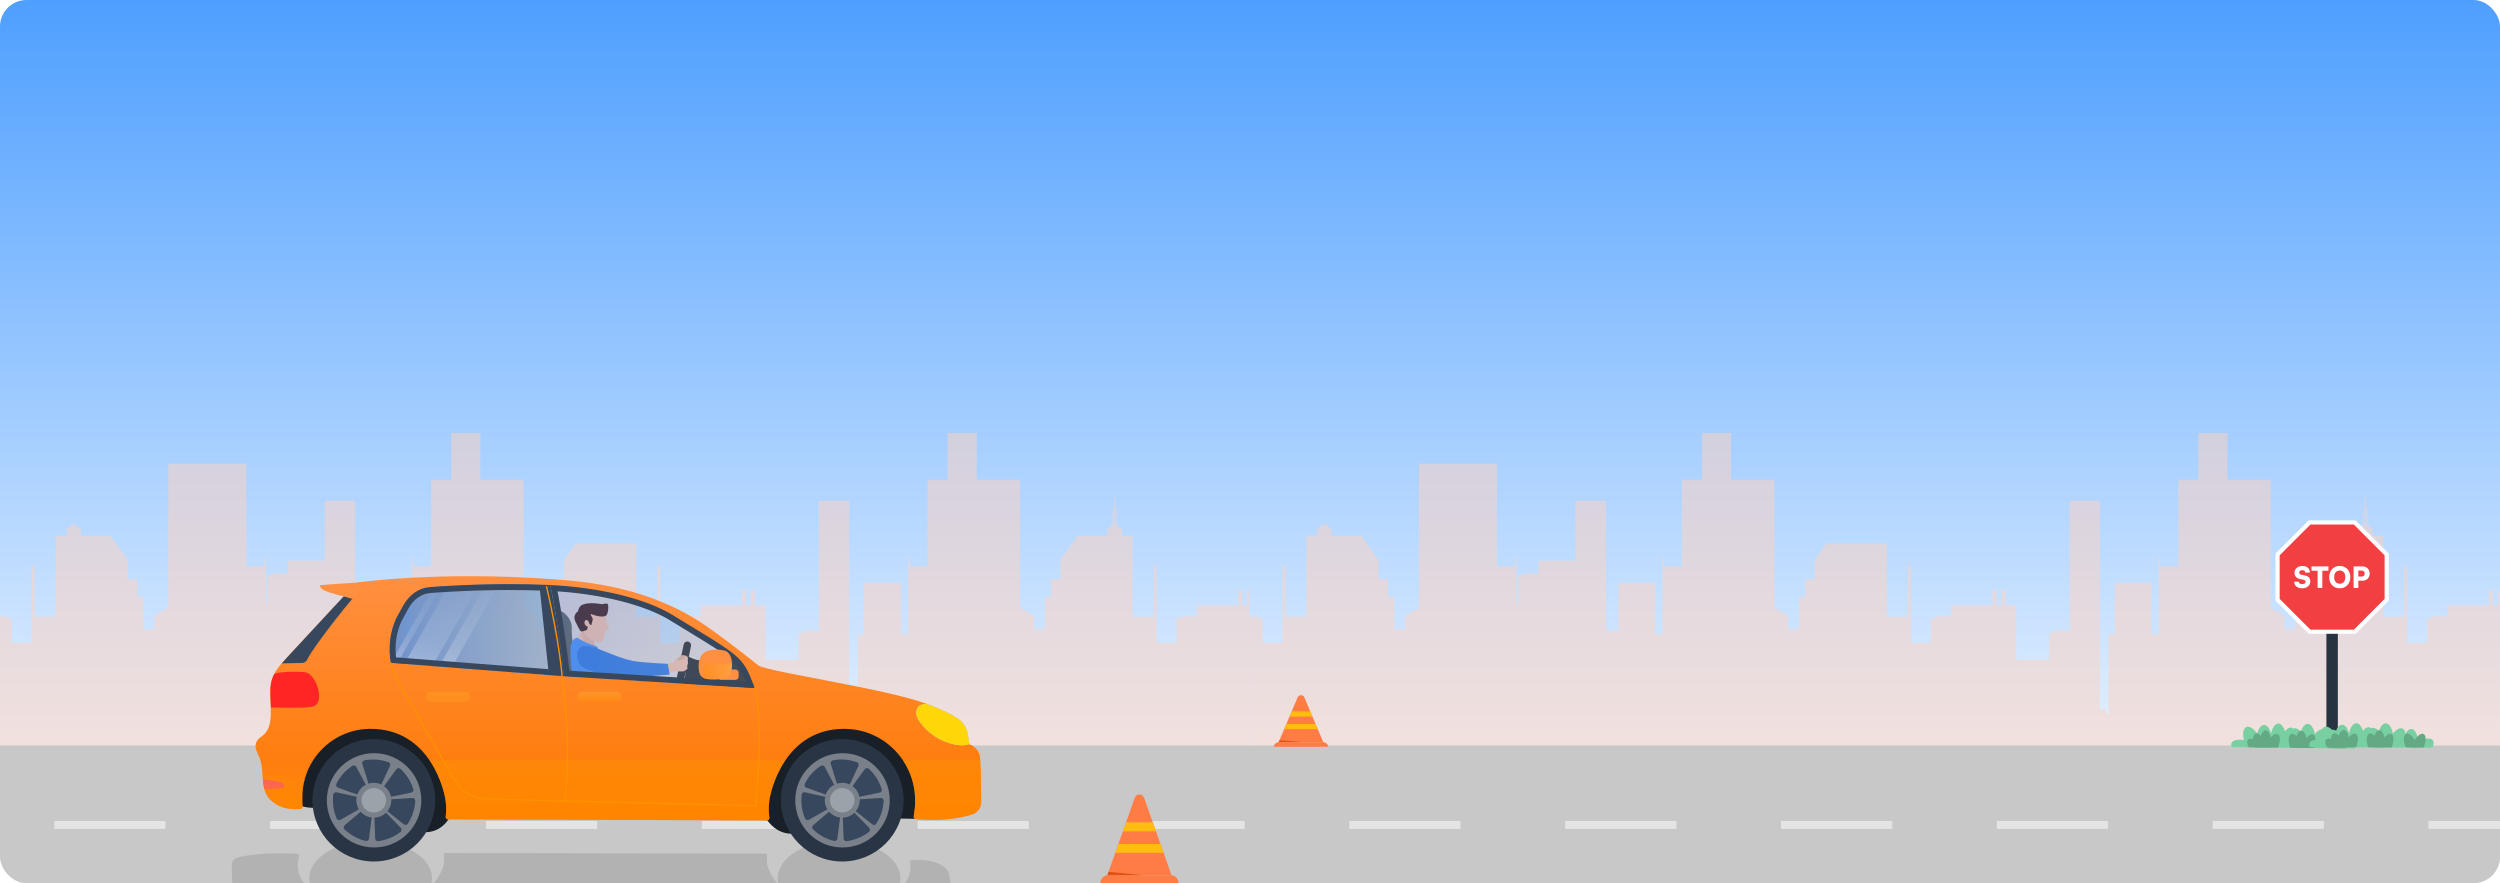 <svg width="1888" height="667" viewBox="0 0 1888 667" fill="none" xmlns="http://www.w3.org/2000/svg">
<g clip-path="url(#clip0_153_1450)">
<rect width="1888" height="667" rx="20" fill="url(#paint0_linear_153_1450)"/>
<g style="mix-blend-mode:color-dodge" opacity="0.51" clip-path="url(#clip1_153_1450)">
<path d="M941.922 445.569V457.089H938.159V445.569H935.074V457.089H903.894V465.431H892.371V466.833H888.538V485.388H873.509V427.318H871.172V465.688H855.371V404.722H847.261V399.067H845.438V398.202H844.69V396.636H843.334V384.836H842.469L841.978 374.53H841.604L841.114 384.836H840.249V396.636H838.893V398.202H838.145V399.067H836.322V404.722H813.79L800.795 423.089V437.577H793.689V450.897H789.435C789.319 451.13 789.202 451.364 789.061 451.598V475.222H780.811V464.73L770.34 459.075V362.309H737.617V327H715.646V362.309H700.57V427.716H686.71V421.173H685.729V479.125H680.516V440.171H652.468V479.125H647.77V539.18H646.041V535.722H641.296V378.222H618.39V476.157H606.867V477.77H603.034V498.333H578.118V457.089H570.148V445.569H567.063V457.089H563.3V445.569H560.214V457.089H529.034V465.431H517.511V466.833H513.678V485.388H498.649V427.318H496.312V465.688H480.512V410.47H434.84L425.912 423.089V437.577H418.806V450.897H414.552C414.436 451.13 414.319 451.364 414.178 451.598V475.222H405.928V464.73L395.457 459.075V362.309H362.734V327H340.763V362.309H325.687V427.716H311.827V421.173H310.845V479.125H305.633V440.171H277.585V476.181H268.189V378.222H245.284V423.439H217.353V433.02H205.83V434.632H201.996V455.921H200.874V421.173H199.893V427.716H186.032V350.181H127.109V459.099L116.637 464.754V475.246H108.387V451.621C108.246 451.387 108.13 451.154 108.013 450.92H103.759V437.6H96.653V423.112L83.658 404.745H61.126V399.09H59.303V398.225H58.555V396.66H57.199V396.262C56.171 396.262 55.142 396.239 54.114 396.216V396.66H52.758V398.225H52.011V399.09H50.187V404.745H42.077V465.712H26.276V427.342H23.939V485.411H8.91V466.857H5.077V465.455H-1V841.023H24.033H234.579H498.719H546.237H582.91H609.392H873.532H921.05H943.512V445.569H941.946H941.922ZM841.604 396.169H841.184V385.607H841.604V396.169ZM842.446 396.169H842.025V385.607H842.446V396.169Z" fill="#FFD2BE"/>
<path d="M1886.43 445.569V457.089H1882.67V445.569H1879.59V457.089H1848.41V465.431H1836.88V466.833H1833.05V485.388H1818.02V427.318H1815.68V465.688H1799.88V404.722H1791.77V399.067H1789.95V398.202H1789.2V396.636H1787.85V384.836H1786.98L1786.49 374.53H1786.12L1785.63 384.836H1784.76V396.636H1783.4V398.202H1782.66V399.067H1780.83V404.722H1758.3L1745.31 423.089V437.577H1738.2V450.897H1733.95C1733.83 451.13 1733.71 451.364 1733.57 451.598V475.222H1725.32V464.73L1714.85 459.075V362.309H1682.13V327H1660.16V362.309H1645.08V427.716H1631.22V421.173H1630.24V479.125H1625.03V440.171H1596.98V479.125H1592.28V539.18H1590.55V535.722H1585.81V378.222H1562.9V476.157H1551.38V477.77H1547.55V498.333H1522.63V457.089H1514.66V445.569H1511.57V457.089H1507.81V445.569H1504.73V457.089H1473.55V465.431H1462.02V466.833H1458.19V485.388H1443.16V427.318H1440.82V465.688H1425.02V410.47H1379.35L1370.42 423.089V437.577H1363.32V450.897H1359.06C1358.95 451.13 1358.83 451.364 1358.69 451.598V475.222H1350.44V464.73L1339.97 459.075V362.309H1307.25V327H1285.27V362.309H1270.2V427.716H1256.34V421.173H1255.36V479.125H1250.14V440.171H1222.1V476.181H1212.7V378.222H1189.8V423.439H1161.86V433.02H1150.34V434.632H1146.51V455.921H1145.39V421.173H1144.4V427.716H1130.54V350.181H1071.62V459.099L1061.15 464.754V475.246H1052.9V451.621C1052.76 451.387 1052.66 451.154 1052.52 450.92H1048.27V437.6H1041.16V423.112L1028.17 404.745H1005.64V399.09H1003.81V398.225H1003.07V396.66H1001.71V396.262C1000.68 396.262 999.654 396.239 998.626 396.216V396.66H997.27V398.225H996.522V399.09H994.699V404.745H986.589V465.712H970.788V427.342H968.451V485.411H953.422V466.857H949.589V465.455H943.442V841.023H968.474H1179.02H1443.16H1490.68H1527.35H1553.83H1817.97H1865.49H1887.95V445.569H1886.39H1886.43ZM1786.12 396.169H1785.7V385.607H1786.12V396.169ZM1786.93 396.169H1786.51V385.607H1786.93V396.169Z" fill="#FFD2BE"/>
</g>
<g clip-path="url(#clip2_153_1450)">
<rect width="1920" height="193" transform="translate(-20 563)" fill="#C8C8C8"/>
<rect x="41" y="620" width="84" height="6" fill="white" fill-opacity="0.5"/>
<rect x="204" y="620" width="84" height="6" fill="white" fill-opacity="0.5"/>
<rect x="367" y="620" width="84" height="6" fill="white" fill-opacity="0.5"/>
<rect x="530" y="620" width="84" height="6" fill="white" fill-opacity="0.5"/>
<rect x="693" y="620" width="84" height="6" fill="white" fill-opacity="0.5"/>
<rect x="856" y="620" width="84" height="6" fill="white" fill-opacity="0.5"/>
<rect x="1019" y="620" width="84" height="6" fill="white" fill-opacity="0.5"/>
<rect x="1182" y="620" width="84" height="6" fill="white" fill-opacity="0.5"/>
<rect x="1345" y="620" width="84" height="6" fill="white" fill-opacity="0.5"/>
<rect x="1508" y="620" width="84" height="6" fill="white" fill-opacity="0.5"/>
<rect x="1671" y="620" width="84" height="6" fill="white" fill-opacity="0.5"/>
<rect x="1834" y="620" width="84" height="6" fill="white" fill-opacity="0.5"/>
<g filter="url(#filter0_f_153_1450)">
<path d="M633.687 635C659.277 635 680.022 647.642 680.022 663.237C680.022 678.832 659.277 691.474 633.687 691.474C608.097 691.474 587.352 678.832 587.352 663.237C587.352 647.642 608.097 635 633.687 635Z" fill="black" fill-opacity="0.11"/>
<path d="M279.938 635C305.528 635 326.273 647.642 326.273 663.237C326.273 678.832 305.528 691.474 279.938 691.474C254.348 691.474 233.603 678.832 233.603 663.237C233.603 647.642 254.348 635 279.938 635Z" fill="black" fill-opacity="0.11"/>
<path d="M679.472 671.783C684.605 666.858 687.578 661.014 687.57 654.767C687.57 652.781 687.522 651.659 687.403 650.585C687.331 649.988 688.064 649.473 689.053 649.439C694.871 649.23 704.955 649.128 712.623 654.369C714.48 655.632 715.58 657.114 716.257 658.712C716.863 660.106 717.15 661.592 717.341 663.108C717.724 666.017 717.772 669.048 719.055 671.783L679.472 671.783Z" fill="black" fill-opacity="0.11"/>
<path d="M591.505 671.783L323.013 671.783C332.123 663.55 334.555 654.913 334.555 654.913C334.555 654.913 336.197 650.726 334.977 645.417C334.826 644.766 335.647 644.178 336.723 644.183L577.699 644.644C578.759 644.649 579.572 645.213 579.437 645.854C578.393 650.959 579.955 654.908 579.955 654.908C579.955 654.908 582.386 663.55 591.497 671.778L591.505 671.783Z" fill="black" fill-opacity="0.11"/>
<path d="M175.001 652.654C174.985 651.926 175.184 651.217 175.583 650.561C176.571 648.88 178.795 647.525 181.72 646.961C195.271 644.329 210.057 644.023 224.397 644.761C225.417 644.814 226.142 645.392 225.983 646.009C225.385 648.287 224.939 650.143 224.883 652.863C224.715 659.839 228.079 666.372 233.97 671.783L175.726 671.783C175.527 669.898 175.391 667.319 175.296 664.512C175.152 660.533 175.097 656.118 175.001 652.649L175.001 652.654Z" fill="black" fill-opacity="0.11"/>
</g>
</g>
<g clip-path="url(#clip3_153_1450)">
<path d="M884.755 661.015H836.245L842.231 644.089L844.614 637.336L847.977 627.825L850.38 621.072L856.906 602.65C858.168 599.123 862.832 599.123 864.094 602.65L870.6 621.029L873.003 627.783L876.366 637.293L878.749 644.046L884.735 660.973L884.755 661.015Z" fill="#FF7C44"/>
<path d="M890 667H831C831 663.687 833.523 660.994 836.626 660.994H884.394C887.497 660.994 890.02 663.687 890.02 667H890Z" fill="#FF7C44"/>
<path d="M873.003 627.804H847.997L850.4 621.029H870.6L873.003 627.804Z" fill="#FFBD12"/>
<path d="M878.769 644.089H842.231L844.634 637.314H876.366L878.769 644.089Z" fill="#FFBD12"/>
<path d="M836.245 661.016L862.892 660.952L837.166 658.388L836.245 661.016Z" fill="#E05216"/>
</g>
<g clip-path="url(#clip4_153_1450)">
<path d="M999.355 560.517H965.645L969.805 550.664L971.46 546.733L973.798 541.197L975.467 537.266L980.003 526.542C980.879 524.49 984.121 524.49 984.997 526.542L989.519 537.241L991.188 541.172L993.526 546.708L995.181 550.639L999.341 560.492L999.355 560.517Z" fill="#FF7C44"/>
<path d="M1003 564H962C962 562.071 963.753 560.504 965.909 560.504H999.105C1001.26 560.504 1003.01 562.071 1003.01 564H1003Z" fill="#FF7C44"/>
<path d="M991.188 541.185H973.812L975.481 537.241H989.519L991.188 541.185Z" fill="#FFBD12"/>
<path d="M995.195 550.664H969.805L971.474 546.721H993.526L995.195 550.664Z" fill="#FFBD12"/>
<path d="M965.645 560.516L984.163 560.479L966.285 558.986L965.645 560.516Z" fill="#E05216"/>
</g>
<path d="M1765.54 472.261H1756.89V563H1765.54V472.261Z" fill="#283341"/>
<path d="M1778.93 393H1743.51L1718.47 418.085V453.576L1743.51 478.661H1778.93L1804 453.576V418.085L1778.93 393Z" fill="white"/>
<path d="M1777.63 396.143H1744.82L1721.59 419.388V452.273L1744.82 475.518H1777.63L1800.86 452.273V419.388L1777.63 396.143Z" fill="#F23F41"/>
<path d="M1732.79 432.45C1732.79 431.467 1733.05 430.602 1733.56 429.854C1734.08 429.091 1734.78 428.497 1735.67 428.072C1736.58 427.632 1737.62 427.412 1738.78 427.412C1739.95 427.412 1740.96 427.617 1741.81 428.028C1742.66 428.439 1743.32 429.018 1743.77 429.766C1744.24 430.514 1744.47 431.401 1744.47 432.428H1740.93C1740.93 431.856 1740.73 431.409 1740.34 431.086C1739.94 430.749 1739.41 430.58 1738.73 430.58C1738.01 430.58 1737.43 430.734 1736.99 431.042C1736.57 431.35 1736.36 431.775 1736.36 432.318C1736.36 432.817 1736.49 433.198 1736.75 433.462C1737.02 433.726 1737.43 433.917 1738.01 434.034L1740.45 434.54C1741.9 434.833 1742.98 435.347 1743.68 436.08C1744.39 436.799 1744.74 437.803 1744.74 439.094C1744.74 440.135 1744.48 441.052 1743.97 441.844C1743.45 442.621 1742.73 443.223 1741.79 443.648C1740.87 444.073 1739.78 444.286 1738.53 444.286C1737.33 444.286 1736.28 444.081 1735.37 443.67C1734.47 443.259 1733.77 442.68 1733.28 441.932C1732.79 441.169 1732.55 440.282 1732.55 439.27H1736.09C1736.09 439.857 1736.3 440.311 1736.73 440.634C1737.16 440.957 1737.76 441.118 1738.56 441.118C1739.36 441.118 1740 440.971 1740.47 440.678C1740.94 440.37 1741.17 439.959 1741.17 439.446C1741.17 438.991 1741.06 438.639 1740.82 438.39C1740.6 438.141 1740.22 437.965 1739.68 437.862L1737.19 437.356C1735.74 437.063 1734.64 436.505 1733.89 435.684C1733.16 434.863 1732.79 433.785 1732.79 432.45ZM1753.82 429.436V444H1750.25V429.436H1753.82ZM1745.63 431.02V427.72H1758.44V431.02H1745.63ZM1774.95 435.838C1774.95 437.495 1774.62 438.962 1773.94 440.238C1773.27 441.499 1772.33 442.489 1771.12 443.208C1769.92 443.912 1768.53 444.264 1766.94 444.264C1765.38 444.264 1763.99 443.912 1762.79 443.208C1761.6 442.489 1760.67 441.499 1759.99 440.238C1759.33 438.977 1759 437.517 1759 435.86C1759 434.203 1759.34 432.743 1760.01 431.482C1760.69 430.206 1761.62 429.216 1762.81 428.512C1764.01 427.793 1765.4 427.434 1766.97 427.434C1768.55 427.434 1769.94 427.793 1771.12 428.512C1772.33 429.216 1773.27 430.199 1773.94 431.46C1774.62 432.721 1774.95 434.181 1774.95 435.838ZM1771.19 435.838C1771.19 434.797 1771.02 433.909 1770.68 433.176C1770.35 432.428 1769.86 431.856 1769.23 431.46C1768.62 431.064 1767.87 430.866 1766.99 430.866C1766.11 430.866 1765.35 431.064 1764.72 431.46C1764.09 431.856 1763.61 432.428 1763.27 433.176C1762.93 433.909 1762.76 434.797 1762.76 435.838C1762.76 436.879 1762.93 437.774 1763.27 438.522C1763.61 439.27 1764.09 439.842 1764.72 440.238C1765.35 440.634 1766.11 440.832 1766.99 440.832C1767.87 440.832 1768.62 440.634 1769.23 440.238C1769.86 439.827 1770.35 439.248 1770.68 438.5C1771.02 437.752 1771.19 436.865 1771.19 435.838ZM1781 427.72V444H1777.44V427.72H1781ZM1784.04 438.588H1780.12V435.42H1783.24C1784.11 435.42 1784.75 435.237 1785.18 434.87C1785.61 434.489 1785.82 433.917 1785.82 433.154C1785.82 432.391 1785.61 431.827 1785.18 431.46C1784.75 431.079 1784.11 430.888 1783.24 430.888H1780.12V427.72H1784.04C1785.15 427.72 1786.12 427.947 1786.94 428.402C1787.78 428.857 1788.42 429.495 1788.88 430.316C1789.35 431.123 1789.58 432.069 1789.58 433.154C1789.58 434.239 1789.35 435.193 1788.88 436.014C1788.42 436.821 1787.78 437.451 1786.94 437.906C1786.12 438.361 1785.15 438.588 1784.04 438.588Z" fill="white"/>
<path d="M1726.5 559.376C1726.48 561.235 1726.27 563.015 1725.89 564.639L1714.94 564.513C1714.62 562.88 1714.47 561.115 1714.49 559.237C1714.51 557.359 1714.72 555.694 1715.05 554.088C1716.05 549.539 1718.2 546.382 1720.66 546.411C1722.41 546.431 1723.97 548.078 1725.02 550.658C1725.22 551.178 1725.43 551.736 1725.57 552.313C1726.2 554.332 1726.53 556.77 1726.5 559.376Z" fill="#78CFA1"/>
<path d="M1734.06 563.258C1733.95 563.755 1733.85 564.233 1733.77 564.731L1721.85 564.593C1721.86 563.519 1721.99 562.39 1722.2 561.224C1722.73 558.106 1723.76 555.339 1725.01 553.264C1725.2 552.922 1725.42 552.598 1725.59 552.313C1727.05 550.337 1728.71 549.263 1730.31 549.512C1730.88 549.614 1731.42 549.889 1731.89 550.335C1734.07 552.296 1735.04 557.482 1734.06 563.258Z" fill="#78CFA1"/>
<path d="M1708.94 564.443L1696.56 564.3C1696.41 563.953 1696.26 563.645 1696.13 563.318C1695.48 561.834 1694.96 560.372 1694.61 558.95C1693.44 554.145 1694.06 550.127 1696.41 549.081C1698.66 548.072 1701.85 550.122 1704.54 553.909C1704.56 553.929 1704.6 553.967 1704.6 553.987C1705.41 555.107 1706.16 556.419 1706.81 557.845C1706.92 558.057 1707.02 558.269 1707.11 558.462C1707.95 560.388 1708.54 562.311 1708.86 564.097C1708.88 564.213 1708.92 564.347 1708.94 564.462L1708.94 564.443Z" fill="#78CFA1"/>
<path d="M1715.76 560.441C1715.74 561.878 1715.65 563.237 1715.4 564.519L1704 564.387C1703.91 563.772 1703.84 563.158 1703.81 562.487C1703.76 561.777 1703.73 561.049 1703.74 560.301C1703.74 559.957 1703.75 559.612 1703.77 559.267C1703.85 557.351 1704.16 555.553 1704.62 553.968C1704.62 553.949 1704.62 553.911 1704.64 553.892C1705.7 550.013 1707.68 547.449 1709.92 547.475C1712.16 547.501 1714.08 550.149 1715.05 554.089C1715.23 554.8 1715.37 555.53 1715.5 556.317C1715.69 557.623 1715.77 559.004 1715.76 560.441Z" fill="#78CFA1"/>
<path d="M1706.45 564.414L1685.5 564.172C1684.99 563.131 1684.87 562.133 1685.22 561.255C1686.13 558.909 1689.95 558.09 1694.61 558.949C1695.43 559.074 1696.29 559.275 1697.17 559.535C1697.91 559.735 1698.67 559.993 1699.42 560.289C1700.22 560.605 1701.02 560.959 1701.76 561.332C1702.48 561.685 1703.17 562.077 1703.79 562.486C1704.8 563.073 1705.67 563.754 1706.43 564.414L1706.45 564.414Z" fill="#78CFA1"/>
<path d="M1748.62 559.632C1748.6 561.491 1748.39 563.271 1748.04 564.896L1737.04 564.768C1736.72 563.136 1736.57 561.371 1736.59 559.493C1736.62 556.887 1737.01 554.438 1737.68 552.434C1738.52 549.818 1739.76 547.897 1741.23 547.109C1741.73 546.808 1742.25 546.661 1742.76 546.666C1745.23 546.695 1747.32 549.881 1748.2 554.415C1748.49 556.009 1748.66 557.793 1748.64 559.633L1748.62 559.632Z" fill="#78CFA1"/>
<path d="M1755.68 564.984L1743.07 564.838C1743.11 564.628 1743.17 564.418 1743.23 564.188C1743.59 562.851 1744.07 561.438 1744.71 560.008C1745.7 557.854 1746.87 555.932 1748.17 554.414C1750.65 551.357 1753.48 549.818 1755.48 550.723C1756.66 551.254 1757.41 552.585 1757.68 554.39C1758.14 557.155 1757.45 561.037 1755.66 564.965L1755.68 564.984Z" fill="#78CFA1"/>
<path d="M1743.36 564.842L1731 564.699C1730.94 564.583 1730.88 564.448 1730.85 564.333C1728.63 557.944 1729.1 551.836 1731.87 550.335C1731.99 550.241 1732.14 550.185 1732.29 550.129C1733.89 549.592 1735.83 550.515 1737.65 552.433C1738.89 553.732 1740.08 555.49 1741.07 557.59C1741.48 558.457 1741.87 559.382 1742.2 560.363C1742.65 561.69 1743 562.979 1743.23 564.208C1743.27 564.419 1743.32 564.63 1743.34 564.861L1743.36 564.842Z" fill="#78CFA1"/>
<path d="M1715.18 560.759C1715.17 561.909 1715.06 563 1714.85 564.013C1714.83 564.186 1714.79 564.358 1714.77 564.511L1706.93 564.42C1706.75 563.498 1706.64 562.5 1706.62 561.465C1706.6 561.196 1706.6 560.928 1706.61 560.66C1706.62 559.683 1706.71 558.725 1706.85 557.826C1706.97 557.042 1707.15 556.297 1707.39 555.629C1707.97 553.757 1708.86 552.388 1709.92 551.825C1710.27 551.618 1710.64 551.507 1711.02 551.512C1712.63 551.53 1714.02 553.444 1714.71 556.269C1714.79 556.519 1714.84 556.769 1714.88 557.038C1715.07 558.171 1715.19 559.437 1715.18 560.759Z" fill="#62A984"/>
<path d="M1720.21 564.574L1711.21 564.47C1711.23 564.317 1711.27 564.164 1711.33 564.011C1711.59 563.056 1711.93 562.044 1712.4 561.034C1713.09 559.489 1713.95 558.12 1714.88 557.038C1716.64 554.854 1718.67 553.766 1720.09 554.415C1720.93 554.789 1721.48 555.734 1721.65 557.04C1721.97 559.017 1721.48 561.771 1720.21 564.574Z" fill="#62A984"/>
<path d="M1711.42 564.472L1702.6 564.37C1702.6 564.37 1702.53 564.197 1702.49 564.1C1702.16 563.157 1701.92 562.215 1701.76 561.332C1701.54 560.199 1701.48 559.144 1701.51 558.205C1701.59 556.213 1702.16 554.725 1703.22 554.143C1703.3 554.086 1703.41 554.03 1703.53 553.993C1703.83 553.882 1704.18 553.867 1704.54 553.928L1704.62 553.929C1705.5 554.093 1706.45 554.698 1707.35 555.647C1708.22 556.577 1709.09 557.833 1709.8 559.317C1710.1 559.934 1710.36 560.608 1710.6 561.3C1710.91 562.243 1711.17 563.166 1711.33 564.049C1711.35 564.203 1711.39 564.357 1711.4 564.51L1711.42 564.472Z" fill="#62A984"/>
<path d="M1709.15 564.446L1698.26 564.32C1697.25 562.469 1696.85 560.739 1697.17 559.535C1697.25 559.23 1697.38 558.963 1697.56 558.735C1697.62 558.64 1697.69 558.564 1697.77 558.469C1698.58 557.712 1699.94 557.651 1701.53 558.206C1701.66 558.265 1701.79 558.305 1701.95 558.364C1702.54 558.601 1703.16 558.915 1703.79 559.286C1704.44 559.677 1705.06 560.144 1705.71 560.688C1706.01 560.941 1706.31 561.213 1706.62 561.485C1706.82 561.698 1707.05 561.911 1707.26 562.144C1707.86 562.802 1708.43 563.441 1708.9 564.098C1708.96 564.176 1709.01 564.253 1709.07 564.311C1709.11 564.369 1709.15 564.408 1709.18 564.466L1709.15 564.446Z" fill="#62A984"/>
<path d="M1766.88 564.616C1766.84 564.769 1766.84 564.961 1766.81 565.114L1754.8 564.975C1754.81 564.4 1754.87 563.807 1754.93 563.194C1755.34 559.672 1756.39 556.599 1757.7 554.41C1759.1 552.184 1760.76 550.9 1762.44 551.092C1765.19 551.392 1767 555.649 1767.03 561.073C1767.08 562.204 1767.01 563.391 1766.88 564.616Z" fill="#78CFA1"/>
<path d="M1778.01 565.244L1762.01 565.059C1762.75 564.3 1763.56 563.582 1764.45 562.883C1765.32 562.222 1766.19 561.619 1767.03 561.073C1771.83 558.158 1776.53 557.446 1778.28 559.67C1779.3 560.947 1779.12 562.995 1778.01 565.244Z" fill="#78CFA1"/>
<path d="M1742.06 561.071C1742.05 562.412 1741.9 563.676 1741.65 564.823L1733.81 564.732C1733.57 563.579 1733.47 562.294 1733.49 560.972C1733.51 559.113 1733.8 557.372 1734.27 555.94C1734.87 554.069 1735.75 552.699 1736.81 552.156C1737.15 551.949 1737.54 551.839 1737.9 551.843C1739.66 551.863 1741.15 554.123 1741.78 557.369C1741.98 558.502 1742.1 559.768 1742.08 561.09L1742.06 561.071Z" fill="#62A984"/>
<path d="M1747.09 564.885L1738.1 564.781C1738.12 564.628 1738.16 564.475 1738.22 564.323C1738.48 563.368 1738.81 562.356 1739.28 561.345C1739.97 559.801 1740.83 558.431 1741.76 557.349C1743.53 555.166 1745.55 554.078 1746.98 554.727C1747.81 555.101 1748.36 556.046 1748.53 557.351C1748.86 559.329 1748.36 562.083 1747.09 564.885Z" fill="#62A984"/>
<path d="M1771.35 565.07L1762.36 564.966C1762.38 564.813 1762.42 564.66 1762.48 564.507C1762.74 563.552 1763.07 562.54 1763.55 561.53C1764.23 559.986 1765.09 558.616 1766.02 557.534C1767.79 555.351 1769.81 554.262 1771.24 554.911C1772.08 555.285 1772.62 556.231 1772.8 557.536C1773.12 559.514 1772.63 562.268 1771.35 565.07Z" fill="#62A984"/>
<path d="M1757.86 564.915L1766.85 565.019C1766.84 564.865 1766.8 564.711 1766.74 564.557C1766.51 563.596 1766.19 562.577 1765.75 561.556C1765.09 559.996 1764.27 558.607 1763.36 557.504C1761.65 555.28 1759.65 554.145 1758.21 554.761C1757.36 555.116 1756.8 556.048 1756.59 557.349C1756.22 559.319 1756.65 562.083 1757.86 564.915Z" fill="#62A984"/>
<path d="M1738.31 564.783L1729.5 564.681C1729.5 564.681 1729.41 564.508 1729.39 564.412C1727.82 559.851 1728.14 555.505 1730.12 554.435C1730.22 554.379 1730.31 554.322 1730.43 554.285C1731.56 553.896 1732.95 554.564 1734.26 555.92C1735.14 556.851 1735.99 558.106 1736.7 559.59C1737 560.207 1737.28 560.862 1737.5 561.573C1737.82 562.516 1738.07 563.439 1738.23 564.303C1738.25 564.457 1738.29 564.61 1738.33 564.764L1738.31 564.783Z" fill="#62A984"/>
<path d="M1785.47 559.091C1785.46 560.95 1785.26 562.731 1784.89 564.358L1773.95 564.307C1773.61 562.676 1773.44 560.913 1773.45 559.035C1773.46 557.157 1773.66 555.49 1773.97 553.882C1774.95 549.326 1777.07 546.154 1779.54 546.166C1781.28 546.174 1782.86 547.81 1783.92 550.383C1784.13 550.902 1784.34 551.458 1784.49 552.034C1785.13 554.049 1785.48 556.485 1785.47 559.091Z" fill="#78CFA1"/>
<path d="M1793.05 562.921C1792.95 563.419 1792.85 563.897 1792.77 564.395L1780.85 564.339C1780.86 563.266 1780.98 562.136 1781.17 560.968C1781.69 557.847 1782.69 555.073 1783.93 552.99C1784.12 552.646 1784.33 552.321 1784.51 552.034C1785.95 550.048 1787.6 548.963 1789.21 549.201C1789.78 549.299 1790.32 549.57 1790.79 550.013C1792.98 551.959 1793.99 557.138 1793.05 562.921Z" fill="#78CFA1"/>
<path d="M1767.94 564.279L1755.56 564.221C1755.41 563.875 1755.25 563.568 1755.12 563.242C1754.46 561.763 1753.93 560.304 1753.57 558.884C1752.37 554.088 1752.96 550.066 1755.3 549.004C1757.55 547.979 1760.75 550.007 1763.47 553.775C1763.49 553.795 1763.53 553.833 1763.53 553.852C1764.34 554.968 1765.1 556.274 1765.77 557.696C1765.88 557.907 1765.98 558.118 1766.07 558.31C1766.92 560.231 1767.53 562.15 1767.86 563.934C1767.88 564.049 1767.92 564.183 1767.94 564.298L1767.94 564.279Z" fill="#78CFA1"/>
<path d="M1774.73 560.23C1774.72 561.667 1774.64 563.027 1774.4 564.31L1763 564.257C1762.91 563.643 1762.83 563.029 1762.8 562.358C1762.74 561.649 1762.71 560.921 1762.71 560.173C1762.71 559.828 1762.72 559.483 1762.74 559.139C1762.8 557.223 1763.1 555.422 1763.55 553.834C1763.55 553.815 1763.55 553.777 1763.57 553.757C1764.6 549.872 1766.56 547.294 1768.8 547.305C1771.04 547.315 1772.98 549.95 1773.97 553.883C1774.16 554.593 1774.31 555.322 1774.44 556.108C1774.65 557.412 1774.74 558.792 1774.73 560.23Z" fill="#78CFA1"/>
<path d="M1765.45 564.268L1744.5 564.17C1743.99 563.132 1743.86 562.135 1744.2 561.255C1745.1 558.902 1748.91 558.058 1753.57 558.884C1754.39 559.003 1755.26 559.199 1756.13 559.452C1756.88 559.647 1757.64 559.9 1758.39 560.191C1759.19 560.501 1759.99 560.85 1760.74 561.218C1761.46 561.566 1762.15 561.952 1762.78 562.358C1763.79 562.937 1764.67 563.612 1765.43 564.267L1765.45 564.268Z" fill="#78CFA1"/>
<path d="M1807.59 559.193C1807.58 561.052 1807.38 562.834 1807.05 564.461L1796.05 564.41C1795.71 562.779 1795.54 561.015 1795.55 559.137C1795.57 556.531 1795.94 554.08 1796.6 552.071C1797.42 549.449 1798.65 547.519 1800.11 546.721C1800.61 546.417 1801.12 546.266 1801.64 546.268C1804.11 546.28 1806.22 549.452 1807.14 553.979C1807.43 555.571 1807.62 557.354 1807.61 559.194L1807.59 559.193Z" fill="#78CFA1"/>
<path d="M1814.68 564.497L1802.07 564.438C1802.11 564.228 1802.17 564.017 1802.23 563.788C1802.58 562.448 1803.05 561.032 1803.68 559.597C1804.65 557.437 1805.81 555.506 1807.1 553.979C1809.56 550.905 1812.38 549.347 1814.39 550.238C1815.57 550.761 1816.33 552.087 1816.61 553.89C1817.09 556.651 1816.42 560.539 1814.66 564.478L1814.68 564.497Z" fill="#78CFA1"/>
<path d="M1802.36 564.439L1790 564.381C1789.94 564.266 1789.89 564.132 1789.85 564.017C1787.58 557.644 1788.01 551.532 1790.77 550.012C1790.89 549.917 1791.04 549.86 1791.2 549.803C1792.79 549.255 1794.73 550.165 1796.56 552.071C1797.82 553.36 1799.02 555.11 1800.02 557.203C1800.44 558.068 1800.84 558.99 1801.18 559.968C1801.63 561.293 1801.99 562.579 1802.23 563.806C1802.27 564.017 1802.32 564.228 1802.34 564.458L1802.36 564.439Z" fill="#78CFA1"/>
<path d="M1774.15 560.552C1774.15 561.702 1774.05 562.794 1773.85 563.808C1773.83 563.981 1773.79 564.153 1773.77 564.306L1765.93 564.27C1765.74 563.349 1765.63 562.352 1765.6 561.317C1765.58 561.048 1765.58 560.78 1765.58 560.512C1765.59 559.535 1765.67 558.577 1765.81 557.677C1765.92 556.892 1766.1 556.145 1766.33 555.475C1766.9 553.6 1767.78 552.224 1768.84 551.654C1769.18 551.445 1769.55 551.332 1769.93 551.334C1771.54 551.341 1772.94 553.245 1773.66 556.065C1773.73 556.315 1773.79 556.564 1773.83 556.833C1774.03 557.964 1774.16 559.23 1774.15 560.552Z" fill="#62A984"/>
<path d="M1779.21 564.332L1770.21 564.29C1770.23 564.136 1770.27 563.983 1770.33 563.83C1770.58 562.873 1770.91 561.859 1771.38 560.846C1772.06 559.297 1772.9 557.921 1773.83 556.833C1775.58 554.637 1777.59 553.535 1779.03 554.174C1779.87 554.542 1780.42 555.484 1780.6 556.788C1780.94 558.763 1780.46 561.521 1779.21 564.332Z" fill="#62A984"/>
<path d="M1770.42 564.29L1761.6 564.249C1761.6 564.249 1761.53 564.076 1761.49 563.98C1761.15 563.04 1760.91 562.099 1760.74 561.217C1760.51 560.085 1760.44 559.031 1760.46 558.092C1760.53 556.099 1761.09 554.607 1762.15 554.018C1762.23 553.961 1762.34 553.904 1762.46 553.866C1762.76 553.753 1763.11 553.735 1763.47 553.794L1763.55 553.795C1764.43 553.952 1765.38 554.551 1766.29 555.494C1767.17 556.418 1768.04 557.668 1768.76 559.147C1769.07 559.761 1769.33 560.433 1769.58 561.124C1769.9 562.065 1770.16 562.986 1770.33 563.868C1770.35 564.022 1770.39 564.175 1770.41 564.329L1770.42 564.29Z" fill="#62A984"/>
<path d="M1768.15 564.28L1757.26 564.229C1756.24 562.384 1755.82 560.658 1756.13 559.452C1756.21 559.146 1756.35 558.878 1756.52 558.649C1756.58 558.553 1756.66 558.477 1756.73 558.381C1757.54 557.619 1758.9 557.548 1760.48 558.092C1760.62 558.15 1760.75 558.189 1760.9 558.248C1761.5 558.48 1762.13 558.79 1762.76 559.157C1763.4 559.543 1764.03 560.006 1764.68 560.546C1764.99 560.796 1765.29 561.066 1765.6 561.336C1765.81 561.548 1766.04 561.759 1766.24 561.99C1766.85 562.645 1767.42 563.28 1767.9 563.934C1767.96 564.011 1768.01 564.087 1768.07 564.145C1768.11 564.203 1768.15 564.241 1768.19 564.299L1768.15 564.28Z" fill="#62A984"/>
<path d="M1825.88 564.051C1825.84 564.204 1825.84 564.396 1825.82 564.549L1813.8 564.493C1813.81 563.918 1813.87 563.324 1813.93 562.711C1814.31 559.187 1815.33 556.107 1816.63 553.909C1818.01 551.673 1819.67 550.378 1821.35 550.558C1824.1 550.839 1825.94 555.083 1826.01 560.507C1826.06 561.638 1826 562.825 1825.88 564.051Z" fill="#78CFA1"/>
<path d="M1837.01 564.602L1821.02 564.527C1821.75 563.764 1822.55 563.039 1823.44 562.334C1824.3 561.668 1825.17 561.058 1826.01 560.507C1830.79 557.558 1835.48 556.814 1837.25 559.026C1838.28 560.296 1838.11 562.345 1837.01 564.602Z" fill="#78CFA1"/>
<path d="M1801.04 560.678C1801.03 562.02 1800.89 563.284 1800.66 564.433L1792.81 564.396C1792.57 563.245 1792.46 561.961 1792.47 560.638C1792.47 558.779 1792.75 557.037 1793.22 555.602C1793.8 553.726 1794.67 552.351 1795.72 551.8C1796.07 551.591 1796.45 551.477 1796.81 551.479C1798.57 551.487 1800.08 553.737 1800.73 556.978C1800.94 558.11 1801.06 559.375 1801.06 560.698L1801.04 560.678Z" fill="#62A984"/>
<path d="M1806.09 564.458L1797.1 564.416C1797.12 564.262 1797.16 564.109 1797.21 563.956C1797.47 562.999 1797.8 561.985 1798.26 560.972C1798.94 559.423 1799.79 558.047 1800.71 556.959C1802.46 554.763 1804.48 553.661 1805.91 554.3C1806.75 554.668 1807.3 555.61 1807.49 556.914C1807.82 558.889 1807.35 561.647 1806.09 564.458Z" fill="#62A984"/>
<path d="M1830.35 564.475L1821.36 564.433C1821.38 564.28 1821.42 564.127 1821.48 563.974C1821.73 563.017 1822.06 562.003 1822.53 560.989C1823.2 559.44 1824.05 558.064 1824.97 556.976C1826.73 554.781 1828.74 553.679 1830.17 554.318C1831.01 554.686 1831.56 555.627 1831.75 556.931C1832.08 558.907 1831.61 561.664 1830.35 564.475Z" fill="#62A984"/>
<path d="M1816.86 564.412L1825.86 564.454C1825.84 564.3 1825.8 564.147 1825.75 563.993C1825.5 563.034 1825.18 562.017 1824.73 560.999C1824.06 559.444 1823.23 558.06 1822.31 556.963C1820.58 554.752 1818.58 553.631 1817.14 554.256C1816.3 554.616 1815.74 555.553 1815.54 556.855C1815.19 558.827 1815.63 561.589 1816.86 564.412Z" fill="#62A984"/>
<path d="M1797.31 564.417L1788.51 564.376C1788.51 564.376 1788.41 564.203 1788.39 564.107C1786.79 559.558 1787.08 555.209 1789.05 554.126C1789.15 554.069 1789.24 554.012 1789.36 553.974C1790.49 553.577 1791.88 554.235 1793.2 555.582C1794.09 556.506 1794.95 557.756 1795.67 559.235C1795.97 559.85 1796.26 560.503 1796.48 561.213C1796.8 562.153 1797.07 563.074 1797.23 563.938C1797.25 564.091 1797.29 564.244 1797.33 564.398L1797.31 564.417Z" fill="#62A984"/>
<g clip-path="url(#clip5_153_1450)">
<path d="M563 506L547.5 492.5C547.5 492.5 535.488 497.764 529.057 498.649C525.892 499.084 518.768 495.361 518.768 495.361L516.344 522.272L588.173 526.14L580.869 510.923L563 506Z" fill="#232426"/>
<path d="M423.685 461.388C428.137 463.776 432.126 469.156 431.794 474.091C431.475 479.026 432.71 497.462 441.095 516.63C449.48 535.799 460.404 551.132 459.736 553.203C459.068 555.274 453.245 557.651 443.529 556.954C433.813 556.256 421.612 557.038 421.612 557.038C421.612 557.038 417.341 513.943 417.174 500.026C417.008 486.109 419.445 459.112 423.672 461.376L423.685 461.388Z" fill="#606265"/>
<path d="M513.264 515.543C514.792 515.849 516.278 514.871 516.597 513.35L521.844 487.837C522.151 486.316 521.169 484.837 519.64 484.519C518.112 484.213 516.626 485.191 516.307 486.712L511.06 512.225C510.753 513.746 511.735 515.225 513.264 515.543Z" fill="#232426"/>
<path d="M470.543 531.606C470.543 531.606 496.906 535.492 506.95 537.011C517.007 538.529 518.599 545.563 519.497 548.027C519.497 548.027 482.278 556.082 488.808 555.209C488.808 555.209 469.513 560.106 459.224 559.971C448.935 559.836 443.541 556.941 443.541 556.941L470.53 531.581L470.543 531.606Z" fill="#003D7D"/>
<path d="M440.794 474.057C440.794 474.057 437.995 478.591 436.493 481.948C435.836 483.409 435.937 483.633 434.374 484.224L451.183 493.554C451.183 493.554 448.747 488.281 448.624 485.59C448.514 483.173 449.717 477.063 451.26 474.677L440.781 474.057L440.794 474.057Z" fill="#FEC4AD"/>
<path d="M451.183 493.554L442.841 488.926C441.324 485.032 440.131 480.763 439.376 476.467C440.184 475.069 440.806 474.07 440.806 474.07L451.285 474.69C449.742 477.075 448.539 483.185 448.649 485.602C448.772 488.281 451.208 493.567 451.208 493.567L451.183 493.554Z" fill="#F0B9A3"/>
<path d="M458.294 471.223C458.534 471.858 460.136 474.879 459.975 475.465C459.753 476.276 457.636 475.886 457.125 476.56C456.291 477.648 456.858 478.493 456.399 479.715C455.842 481.2 456.088 483.318 455.127 484.193C453.543 485.657 449.07 484.441 446.963 483.39C441.947 480.893 438.071 475.475 439.309 468.729C439.75 466.311 441.505 463.712 443.276 461.973C445.358 459.922 449.112 459.696 451.418 460.272C452.796 460.616 454.064 461.72 454.994 462.738C455.849 463.657 457.218 464.885 457.561 466.18C457.561 466.18 457.75 469.78 458.282 471.223L458.294 471.223Z" fill="#FEC4AD"/>
<path d="M436.603 461.576C436.603 461.576 436.45 460.804 437.581 458.681C439.457 455.111 447.805 455.066 453.855 456.201C455.872 456.58 457.881 455.015 458.975 456.257C459.817 457.213 459.29 463.308 457.981 464.621C455.799 466.797 449.22 464.879 446.725 463.867C444.933 463.139 447.246 465.933 447.615 467.327C447.856 468.236 446.629 471.48 446.507 472.104C444.452 471.601 445.284 469.89 443.802 468.6C442.433 467.409 441.001 469.259 441.445 470.765C442.13 473.092 443.958 473.31 443.958 473.31C443.9 474.556 443.029 475.83 443.029 475.83C443.029 475.83 439.242 477.439 438.451 476.633C437.848 476.024 435.186 470.814 434.505 469.334C433.053 466.162 433.894 463.53 436.603 461.588L436.603 461.576Z" fill="#411919"/>
<path d="M435.841 481.526C435.841 481.526 431.35 482.204 430.913 489.121C430.252 499.39 432.76 513.585 434.009 522.589C437.034 544.307 443.541 556.966 443.541 556.966C443.541 556.966 462.618 553.852 467.991 528.8C467.991 528.8 465.218 526.929 461.542 518.408C456.642 507.089 453.71 499.749 451.682 490C451.223 487.784 449.546 487.803 446.814 486.904C440.56 484.847 435.853 481.539 435.853 481.539L435.841 481.526Z" fill="#4A92FD"/>
<path d="M508.601 500.983L512.464 496.433L515.561 494.639L518.768 495.362L517.651 497.746L508.601 500.983Z" fill="#E6B397"/>
<path d="M504.284 501.311C504.284 501.311 508.886 500.272 510.273 499.631C511.66 499.003 515.013 498.504 516.261 497.639C518.084 496.374 518.781 495.35 518.781 495.35L519.601 497.091L519.379 498.026L519.59 500.617L518.925 503.51C519.378 504.219 519.057 505.304 519.057 505.304L516.297 507.022C516.297 507.022 511.041 507.191 509.751 507.159C508.462 507.126 503.847 508.041 503.847 508.041L504.284 501.324L504.284 501.311Z" fill="#FEC4AD"/>
<path d="M445.692 488.13C453.973 490.042 466.253 496.773 477.865 499.083C485.03 500.513 504.272 501.311 504.272 501.311L505.767 509.417C505.767 509.417 480.255 511.97 471.213 510.746C459.805 509.207 445.634 508.764 438.538 502.536C435.511 499.881 432.225 485.029 445.692 488.13Z" fill="#3079E6"/>
<path d="M509.414 500.781C508.107 499.465 511.476 496.673 511.476 496.673L511.608 498.305C512.299 499.025 513.966 499.741 513.966 499.741L509.414 500.768L509.414 500.781Z" fill="#FEC4AD"/>
<path opacity="0.3" d="M569.354 519.387L418.935 509.818C414.288 474.876 414.328 443.967 414.328 443.967C414.328 443.967 464.083 445.12 498.158 462.85C554.704 492.272 558.817 497.386 568.43 517.144C568.757 517.828 569.067 518.583 569.346 519.379L569.354 519.387Z" fill="url(#paint1_linear_153_1450)"/>
<path d="M254.974 609.554C276.639 611.248 295.873 624.356 317.282 628.086C328.936 630.115 335.616 623.163 338.102 619.6C340.526 616.116 340.844 611.614 340.725 607.382C340.023 582.717 331.399 558.823 310.268 546.001C300.033 539.789 287.957 536.066 276.049 537.323C258.672 539.161 243.823 551.322 234.026 565.767C227.355 575.606 219.718 590.806 222.229 603.175C224.366 613.682 247.099 608.941 254.966 609.554H254.974Z" fill="#181F26"/>
<path d="M668.297 618.566C646.632 620.26 626.036 620.538 605.654 628.079C591.099 633.464 582.02 623.155 579.541 619.592C577.118 616.108 576.799 611.606 576.919 607.374C577.62 582.709 588.899 558.815 610.022 545.993C620.257 539.781 632.333 536.059 644.241 537.315C661.618 539.153 676.468 551.314 686.264 565.759C692.935 575.598 712.608 618.852 699.966 618.566C684.311 618.208 676.173 617.945 668.297 618.566Z" fill="#181F26"/>
<path d="M741 605.688C741.016 606.881 740.817 608.042 740.418 609.116C739.43 611.868 737.206 614.087 734.281 615.01C720.73 619.321 705.944 619.822 691.604 618.613C690.584 618.526 689.859 617.579 690.018 616.569C690.616 612.838 691.062 609.8 691.118 605.346C691.285 593.924 687.922 583.226 682.031 574.365C672.498 560.04 656.341 550.495 637.84 550.423C615.171 550.336 601.302 562.076 592.996 574.365C583.885 587.847 581.454 601.989 581.454 601.989C581.454 601.989 579.812 608.846 581.032 617.539C581.183 618.605 580.362 619.568 579.286 619.56L338.31 618.804C337.25 618.796 336.437 617.873 336.572 616.823C337.616 608.464 336.054 601.997 336.054 601.997C336.054 601.997 333.623 587.847 324.512 574.373C316.151 562.012 302.17 550.209 279.277 550.431C261.191 550.606 245.393 560.143 236.338 574.373C231.205 582.438 228.231 592.007 228.239 602.236C228.239 605.489 228.287 607.326 228.407 609.084C228.479 610.062 227.745 610.906 226.757 610.961C220.938 611.303 210.855 611.47 203.187 602.888C201.33 600.82 200.23 598.394 199.552 595.777C198.946 593.494 198.659 591.06 198.468 588.579C198.085 583.814 198.038 578.851 196.754 574.373C196.539 573.649 196.308 572.949 196.029 572.249C194.53 568.495 192.442 566.029 193.167 562.044C194.068 557.049 197.775 557.129 200.835 553.072C204.414 548.323 204.693 541.411 204.454 534.293C204.231 527.659 203.553 520.826 204.677 515.402C205.164 513.079 206.009 510.892 207.116 508.816C208.599 506.032 210.536 503.447 212.632 500.989C214.003 499.374 215.438 497.815 216.873 496.28C228.773 483.49 240.682 470.692 252.583 457.902C255.38 454.896 267.703 442.869 270.501 439.863C270.501 439.863 330.434 431.129 417.445 437.405C443.908 439.314 490.713 443.354 533.294 472.744C551.452 485.28 572.909 502.707 572.909 502.707C582.602 507.806 669.055 520.071 700.069 531.652C709.14 535.032 717.063 538.659 722.994 542.469C727.163 545.15 729.968 549.485 730.805 554.353C731.252 556.985 731.714 559.642 732.033 562.108H732.041C735.612 563.174 738.417 566.172 739.693 569.656C739.94 570.332 740.131 572.018 740.291 574.341C740.49 577.427 740.625 581.651 740.721 586.248C740.864 592.763 740.92 599.993 741.016 605.672L741 605.688ZM411.02 509.484L569.354 519.387C569.075 518.583 568.765 517.836 568.438 517.152C558.825 497.386 559.008 492.852 501.857 464.615C478.757 453.217 437.747 445.86 398.49 444.333C358.277 442.774 348.959 444.046 328.505 445.263C319.562 445.788 310.276 451.3 305.254 458.706L301.014 469.523C295.761 478.726 294.286 489.392 296.542 499.398L411.02 509.492V509.484Z" fill="url(#paint2_linear_153_1450)"/>
<path d="M228.279 500.655L212.824 500.989C214.195 499.375 215.629 497.816 217.064 496.281C228.965 483.49 248.509 462.245 260.41 449.447L266.603 451.46C247.138 475.004 233.755 493.831 232.073 498.03C231.452 499.581 229.961 500.615 228.287 500.647L228.279 500.655Z" fill="#37475D"/>
<path d="M214.824 593.255C214.872 593.581 214.824 593.923 214.649 594.21C214.338 594.679 213.732 594.806 213.182 594.91C209.691 595.506 206.152 595.88 202.613 595.92C201.656 595.928 200.692 595.92 199.743 595.769C199.138 593.486 198.851 591.052 198.659 588.57C200.269 588.594 202.087 589.071 203.53 589.27C205.985 589.612 208.432 590.018 210.871 590.495C211.716 590.662 212.577 590.845 213.326 591.267C214.075 591.688 214.713 592.404 214.824 593.255Z" fill="#FA5069"/>
<path opacity="0.8" d="M426.022 510.733L295.179 500.592C293.131 489.345 294.47 477.35 299.236 467.01L304.441 457.513C309.001 449.193 316.422 443.975 324.536 443.386C343.092 442.018 379.057 440.062 415.548 441.812L415.635 442.162C415.635 442.162 421.797 471.464 426.014 510.733H426.022Z" fill="url(#paint3_linear_153_1450)"/>
<g opacity="0.3">
<path d="M361.409 441.485L326.497 503.018L305.326 501.371L338.74 442.464C345.428 442.09 353.096 441.732 361.409 441.485Z" fill="url(#paint4_linear_153_1450)"/>
<path d="M376.817 441.167L341.084 504.147L331.582 503.415L366.806 441.342C370.066 441.27 373.406 441.215 376.825 441.175L376.817 441.167Z" fill="url(#paint5_linear_153_1450)"/>
<path d="M333.033 442.806L300.033 500.973L295.283 500.607L327.876 443.156C329.494 443.044 331.216 442.925 333.033 442.806Z" fill="url(#paint6_linear_153_1450)"/>
</g>
<path d="M385.211 445.574C382.469 445.574 379.663 445.59 376.873 445.622C373.78 445.654 370.52 445.71 366.925 445.789C365.1 445.837 363.306 445.885 361.545 445.94C354.204 446.155 346.615 446.489 338.987 446.919C337.441 447.006 335.942 447.094 334.5 447.181L333.328 447.253C332.06 447.332 330.833 447.42 329.661 447.499L328.179 447.603C327.031 447.682 325.923 447.762 324.879 447.841C318.239 448.326 312.221 452.638 308.363 459.669L303.23 469.023C299.412 477.375 297.969 486.991 299.069 496.44L300.376 496.544L305.669 496.949L326.84 498.596L331.925 498.994L341.434 499.725L421 505.898C417.692 476.977 413.443 454.085 411.889 446.123C403.384 445.773 394.425 445.59 385.211 445.59M385.211 441.12C395.031 441.12 405.273 441.319 415.556 441.812L415.643 442.162C415.643 442.162 421.805 471.465 426.022 510.734L341.084 504.148L331.582 503.416L326.497 503.018L305.326 501.372L300.033 500.966L295.283 500.6H295.187C293.139 489.345 294.478 477.351 299.244 467.01L304.457 457.513C309.017 449.193 316.437 443.976 324.552 443.387C325.604 443.307 326.712 443.228 327.876 443.148C329.494 443.037 331.216 442.918 333.033 442.798C334.842 442.687 336.747 442.568 338.74 442.464C345.428 442.091 353.096 441.733 361.409 441.486C363.179 441.438 364.972 441.391 366.806 441.335C370.066 441.263 373.406 441.208 376.825 441.168C379.583 441.136 382.381 441.12 385.218 441.12H385.211Z" fill="#37475D"/>
<path d="M421.064 446.592C422.937 456.415 426.946 478.877 430.047 506.525L563.392 514.821C557.31 499.749 554.537 498.062 517.775 475.672C514.036 473.397 509.963 470.915 505.507 468.187C487.246 457.028 455.283 448.899 421.072 446.592M415.556 441.812C451.186 443.522 486.864 451.579 507.827 464.393C559.694 496.129 560.387 494.968 569.115 517.176C569.41 517.947 569.689 518.79 569.952 519.689L426.03 510.733C421.813 471.464 415.651 442.161 415.651 442.161L415.564 441.812H415.556Z" fill="#37475D"/>
<g style="mix-blend-mode:multiply">
<path d="M569.721 519.386C577.166 542.207 570.749 608.551 570.749 608.551L366.83 603.381C357.033 603.126 348.018 597.495 342.813 588.372L300.065 513.477C297.746 509.404 296.112 504.998 295.187 500.464" stroke="#FF9100" stroke-width="1.01" stroke-miterlimit="10"/>
</g>
<path d="M407.72 445.391L414.233 507.13L425.4 508.06L412.726 445.669L407.72 445.391Z" fill="#37475D"/>
<path style="mix-blend-mode:multiply" opacity="0.4" d="M465.661 529.997H439.803C437.731 529.997 436.025 528.303 436.025 526.227C436.025 524.151 437.723 522.457 439.803 522.457H465.661C467.733 522.457 469.439 524.151 469.439 526.227C469.439 528.295 467.741 529.997 465.661 529.997Z" fill="url(#paint7_linear_153_1450)"/>
<g style="mix-blend-mode:multiply" opacity="0.4">
<path d="M351.262 529.997H325.405C323.332 529.997 321.627 528.303 321.627 526.227C321.627 524.151 323.324 522.457 325.405 522.457H351.262C353.335 522.457 355.041 524.151 355.041 526.227C355.041 528.295 353.343 529.997 351.262 529.997Z" fill="url(#paint8_linear_153_1450)"/>
</g>
<path d="M282.314 650.596C256.724 650.596 235.979 629.896 235.979 604.36C235.979 578.824 256.724 558.123 282.314 558.123C307.904 558.123 328.649 578.824 328.649 604.36C328.649 629.896 307.904 650.596 282.314 650.596Z" fill="#293544"/>
<path d="M282.505 640.01C262.801 640.01 246.828 624.07 246.828 604.408C246.828 584.745 262.801 568.806 282.505 568.806C302.21 568.806 318.183 584.745 318.183 604.408C318.183 624.07 302.21 640.01 282.505 640.01Z" fill="#798089"/>
<path d="M280.688 617.428L278.655 633.32C278.504 634.537 277.324 635.365 276.121 635.086C274.67 634.744 273.259 634.299 271.88 633.774C267.799 632.215 264.037 629.86 260.816 626.886C260.617 626.703 260.41 626.504 260.211 626.313C259.326 625.462 259.366 624.038 260.29 623.235L272.35 613.006C274.431 615.4 277.372 617.031 280.688 617.428Z" fill="#37475D"/>
<path d="M302.472 628.239C301.309 629.153 300.081 629.988 298.806 630.736C295.052 632.963 290.867 634.443 286.523 635.119C286.252 635.167 285.973 635.198 285.694 635.23C284.482 635.397 283.39 634.482 283.334 633.266L282.784 617.532C286.18 617.405 289.257 616.005 291.528 613.786L302.664 625.16C303.533 626.043 303.437 627.483 302.472 628.247V628.239Z" fill="#37475D"/>
<path d="M313.608 604.766C313.536 606.246 313.377 607.709 313.114 609.165C312.364 613.452 310.754 617.596 308.435 621.319C308.291 621.549 308.14 621.788 307.98 622.026C307.319 623.06 305.916 623.283 304.951 622.528L292.581 612.641C294.414 610.382 295.514 607.502 295.514 604.369C295.514 604.122 295.506 603.875 295.498 603.637L311.384 602.619C312.619 602.539 313.664 603.541 313.608 604.774V604.766Z" fill="#37475D"/>
<path d="M310.579 598.561L295.259 601.767C294.597 598.45 292.7 595.602 290.062 593.685L299.26 580.943C299.985 579.941 301.412 579.782 302.345 580.601C303.437 581.587 304.473 582.653 305.438 583.775C308.275 587.092 310.451 590.949 311.854 595.109C311.942 595.364 312.03 595.626 312.117 595.905C312.492 597.066 311.774 598.299 310.579 598.569V598.561Z" fill="#37475D"/>
<path d="M294.533 578.398L287.965 592.445C286.252 591.634 284.339 591.188 282.314 591.188C280.911 591.188 279.564 591.411 278.297 591.809L273.626 576.871C273.251 575.694 273.984 574.445 275.196 574.207C276.655 573.912 278.129 573.729 279.596 573.642C283.956 573.363 288.364 573.936 292.533 575.304C292.796 575.392 293.059 575.479 293.338 575.567C294.486 575.972 295.052 577.285 294.541 578.398H294.533Z" fill="#37475D"/>
<path d="M276.216 592.668C273.243 594.219 270.924 596.867 269.824 600.081L255.189 594.839C254.025 594.418 253.475 593.089 254.017 591.976C254.663 590.647 255.404 589.367 256.217 588.134C258.616 584.507 261.741 581.341 265.36 578.844C265.591 578.685 265.822 578.533 266.061 578.374C267.074 577.698 268.461 578.04 269.042 579.114L276.224 592.668H276.216Z" fill="#37475D"/>
<path d="M271.011 611.177L257.182 619.059C256.106 619.68 254.727 619.226 254.232 618.097C253.643 616.737 253.148 615.345 252.742 613.929C251.522 609.753 251.14 605.331 251.586 600.964C251.61 600.693 251.65 600.407 251.682 600.129C251.825 598.92 252.989 598.092 254.185 598.347L269.369 601.735C269.202 602.57 269.114 603.453 269.114 604.344C269.114 606.85 269.816 609.18 271.011 611.161V611.177Z" fill="#37475D"/>
<path d="M291.552 604.359C291.552 606.555 290.787 608.575 289.504 610.15C289.273 610.436 289.034 610.707 288.77 610.953C287.184 612.504 285.032 613.491 282.649 613.578C282.537 613.578 282.426 613.578 282.314 613.578C281.931 613.578 281.549 613.554 281.174 613.506C278.855 613.228 276.798 612.091 275.339 610.412C274.997 610.015 274.678 609.593 274.399 609.132C273.562 607.748 273.068 606.109 273.068 604.359C273.068 603.739 273.132 603.118 273.243 602.53C273.323 602.132 273.434 601.734 273.562 601.361C274.335 599.118 275.953 597.256 278.034 596.175C278.496 595.936 278.982 595.729 279.484 595.57C280.377 595.292 281.318 595.141 282.298 595.141C283.717 595.141 285.056 595.459 286.252 596.024C286.77 596.27 287.256 596.556 287.718 596.891C289.568 598.227 290.899 600.231 291.361 602.546C291.449 602.967 291.504 603.405 291.528 603.85C291.528 604.017 291.544 604.192 291.544 604.359H291.552Z" fill="#9BA3AA"/>
<path d="M636.063 650.596C610.473 650.596 589.728 629.896 589.728 604.36C589.728 578.824 610.473 558.123 636.063 558.123C661.653 558.123 682.398 578.824 682.398 604.36C682.398 629.896 661.653 650.596 636.063 650.596Z" fill="#293544"/>
<path d="M636.262 640.01C616.558 640.01 600.584 624.07 600.584 604.408C600.584 584.745 616.558 568.806 636.262 568.806C655.967 568.806 671.94 584.745 671.94 604.408C671.94 624.07 655.967 640.01 636.262 640.01Z" fill="#798089"/>
<path d="M634.437 617.428L632.404 633.32C632.253 634.537 631.073 635.365 629.87 635.086C628.419 634.744 627.008 634.299 625.629 633.774C621.548 632.215 617.786 629.86 614.565 626.886C614.366 626.703 614.159 626.504 613.96 626.313C613.075 625.462 613.115 624.038 614.039 623.235L626.099 613.006C628.18 615.4 631.121 617.031 634.437 617.428Z" fill="#37475D"/>
<path d="M656.221 628.239C655.058 629.153 653.83 629.988 652.555 630.736C648.801 632.963 644.616 634.443 640.272 635.119C640.001 635.167 639.722 635.198 639.443 635.23C638.231 635.397 637.139 634.482 637.083 633.266L636.533 617.532C639.929 617.405 643.006 616.005 645.277 613.786L656.413 625.16C657.282 626.043 657.186 627.483 656.221 628.247V628.239Z" fill="#37475D"/>
<path d="M667.357 604.766C667.285 606.246 667.126 607.709 666.863 609.165C666.113 613.452 664.503 617.596 662.184 621.319C662.04 621.549 661.889 621.788 661.737 622.026C661.076 623.06 659.673 623.283 658.708 622.528L646.337 612.641C648.171 610.382 649.271 607.502 649.271 604.369C649.271 604.122 649.263 603.875 649.255 603.637L665.141 602.619C666.376 602.539 667.421 603.541 667.365 604.774L667.357 604.766Z" fill="#37475D"/>
<path d="M664.328 598.561L649.008 601.767C648.346 598.45 646.449 595.602 643.811 593.685L653.009 580.943C653.734 579.941 655.161 579.782 656.094 580.601C657.186 581.587 658.222 582.653 659.187 583.775C662.024 587.092 664.2 590.949 665.603 595.109C665.691 595.364 665.779 595.626 665.866 595.905C666.241 597.066 665.523 598.299 664.328 598.569V598.561Z" fill="#37475D"/>
<path d="M648.282 578.398L641.714 592.445C640.001 591.634 638.088 591.188 636.063 591.188C634.66 591.188 633.313 591.411 632.046 591.809L627.375 576.871C627 575.694 627.733 574.445 628.945 574.207C630.404 573.912 631.878 573.729 633.345 573.642C637.705 573.363 642.113 573.936 646.282 575.304C646.545 575.392 646.808 575.479 647.087 575.567C648.235 575.972 648.801 577.285 648.29 578.398H648.282Z" fill="#37475D"/>
<path d="M629.973 592.668C627 594.219 624.681 596.867 623.581 600.081L608.946 594.839C607.782 594.418 607.232 593.089 607.774 591.976C608.42 590.647 609.161 589.367 609.974 588.134C612.373 584.507 615.498 581.341 619.117 578.844C619.348 578.685 619.579 578.533 619.818 578.374C620.831 577.698 622.218 578.04 622.799 579.114L629.981 592.668H629.973Z" fill="#37475D"/>
<path d="M624.76 611.177L610.931 619.059C609.855 619.68 608.476 619.226 607.981 618.097C607.392 616.737 606.897 615.345 606.491 613.929C605.271 609.753 604.889 605.331 605.335 600.964C605.359 600.693 605.399 600.407 605.431 600.129C605.574 598.92 606.738 598.092 607.934 598.347L623.118 601.735C622.951 602.57 622.863 603.453 622.863 604.344C622.863 606.85 623.565 609.18 624.76 611.161V611.177Z" fill="#37475D"/>
<path d="M645.309 604.359C645.309 606.555 644.544 608.575 643.261 610.15C643.03 610.436 642.79 610.707 642.527 610.953C640.941 612.504 638.789 613.491 636.406 613.578C636.294 613.578 636.183 613.578 636.071 613.578C635.688 613.578 635.306 613.554 634.931 613.506C632.612 613.228 630.555 612.091 629.096 610.412C628.754 610.015 628.435 609.593 628.156 609.132C627.319 607.748 626.825 606.109 626.825 604.359C626.825 603.739 626.888 603.118 627 602.53C627.08 602.132 627.191 601.734 627.319 601.361C628.092 599.118 629.71 597.256 631.791 596.175C632.253 595.936 632.739 595.729 633.241 595.57C634.134 595.292 635.075 595.141 636.055 595.141C637.474 595.141 638.813 595.459 640.009 596.024C640.527 596.27 641.013 596.556 641.475 596.891C643.324 598.227 644.656 600.231 645.118 602.546C645.206 602.967 645.261 603.405 645.285 603.85C645.285 604.017 645.301 604.192 645.301 604.359H645.309Z" fill="#9BA3AA"/>
<path d="M555.421 513.445H544.421C543.105 513.445 542.038 512.381 542.038 511.067V508.013C542.038 506.699 543.105 505.634 544.421 505.634H555.421C556.738 505.634 557.805 506.699 557.805 508.013V511.067C557.805 512.381 556.738 513.445 555.421 513.445Z" fill="#FF8F41"/>
<path d="M552.831 501.093C552.863 502.35 552.783 503.614 552.655 504.855C552.456 506.788 552.034 508.832 550.687 510.224C549.762 511.171 548.503 511.704 547.235 512.093C543.951 513.08 540.452 513.159 537.024 513.056C535.574 513.008 534.123 512.929 532.736 512.539C532.17 512.38 531.612 512.157 531.094 511.871C530.345 511.465 529.667 510.916 529.157 510.232C528.248 508.991 527.954 507.416 527.778 505.889C527.507 503.455 527.467 500.958 528.105 498.587C528.735 496.217 530.09 493.974 532.138 492.63C533.477 491.747 535.04 491.286 536.61 490.983C540.069 490.331 543.672 490.435 547.084 491.286C550.009 492.009 551.651 494.801 552.36 497.593C552.655 498.747 552.791 499.916 552.831 501.109V501.093Z" fill="#FF8F41"/>
<path style="mix-blend-mode:multiply" opacity="0.4" d="M552.831 501.093C552.863 502.35 552.783 503.614 552.655 504.855C552.456 506.788 552.034 508.832 550.687 510.224C549.762 511.171 548.503 511.703 547.235 512.093C543.951 513.079 540.452 513.159 537.024 513.056C535.574 513.008 534.123 512.928 532.736 512.539C532.17 512.38 531.612 512.157 531.094 511.87V504.871C531.094 502.779 532.784 501.101 534.872 501.101H552.831V501.093Z" fill="url(#paint9_linear_153_1450)"/>
<path d="M732.001 562.028C731.156 562.29 730.295 562.497 729.426 562.632H729.418C726.812 563.038 724.157 562.799 721.559 562.322C718.921 561.837 716.33 561.089 713.835 560.103C706.398 557.176 699.79 552.157 695.064 545.714C693.661 543.805 692.393 541.705 692.027 539.359C691.716 537.378 692.194 535.183 693.525 533.719C693.756 533.457 694.019 533.226 694.314 533.012C695.598 532.097 697.216 531.818 698.786 531.707C699.209 531.675 699.631 531.651 700.061 531.651C708.933 534.968 716.721 538.508 722.603 542.23C722.739 542.31 722.858 542.389 722.986 542.469C727.155 545.149 729.96 549.484 730.797 554.352C731.236 556.953 731.698 559.57 732.017 562.012L732.001 562.028Z" fill="url(#paint10_linear_153_1450)"/>
<path d="M732.001 562.028C731.156 562.29 730.295 562.497 729.426 562.632H729.418C726.812 563.038 724.157 562.799 721.559 562.322C718.921 561.837 716.33 561.089 713.835 560.103C706.398 557.176 699.79 552.157 695.064 545.714C693.661 543.805 692.393 541.705 692.027 539.359C691.716 537.378 692.194 535.183 693.525 533.719C693.756 533.457 694.019 533.226 694.314 533.012C695.598 532.097 697.216 531.818 698.786 531.707C699.209 531.675 699.631 531.651 700.061 531.651C708.933 534.968 716.721 538.508 722.603 542.23C722.739 542.31 722.858 542.389 722.986 542.469C727.155 545.149 729.96 549.484 730.797 554.352C731.236 556.953 731.698 559.57 732.017 562.012L732.001 562.028Z" fill="#FFD708"/>
<path d="M240.977 525.352C241.049 528.144 240.403 531.301 238.044 532.797C236.848 533.552 235.397 533.759 233.994 533.95C233.843 533.966 233.683 533.998 233.516 534.014C230.025 534.419 224.126 534.523 218.308 534.499C213.079 534.491 207.929 534.372 204.637 534.284C204.414 527.65 203.737 520.818 204.861 515.393C205.004 514.693 205.179 514.017 205.387 513.357C205.873 511.782 206.519 510.263 207.292 508.807C211.006 507.583 218.013 507.264 223.544 507.328C227.554 507.376 230.782 507.606 231.436 507.837C233.261 508.481 234.712 509.889 235.915 511.416C239.032 515.362 240.825 520.325 240.969 525.344L240.977 525.352Z" fill="#FF2525"/>
<path style="mix-blend-mode:multiply" opacity="0.5" d="M236.529 574.365C231.396 582.431 228.423 591.999 228.431 602.228C228.431 605.481 228.478 607.319 228.598 609.077C228.67 610.055 227.937 610.898 226.948 610.954C221.129 611.296 211.046 611.463 203.378 602.88C201.521 600.812 200.421 598.386 199.743 595.769C199.138 593.487 198.851 591.053 198.659 588.571C198.277 583.807 198.229 578.843 196.946 574.365H236.529Z" fill="url(#paint11_linear_153_1450)"/>
<path style="mix-blend-mode:multiply" opacity="0.5" d="M324.496 574.365H592.988C583.877 587.847 581.446 601.99 581.446 601.99C581.446 601.99 579.804 608.846 581.024 617.54C581.175 618.605 580.354 619.568 579.278 619.56L338.302 618.804C337.242 618.796 336.429 617.874 336.564 616.824C337.608 608.464 336.046 601.997 336.046 601.997C336.046 601.997 333.615 587.847 324.504 574.373L324.496 574.365Z" fill="url(#paint12_linear_153_1450)"/>
<path style="mix-blend-mode:multiply" opacity="0.5" d="M741 605.688C741.016 606.881 740.817 608.043 740.418 609.116C739.43 611.868 737.206 614.088 734.281 615.01C720.73 619.321 705.944 619.822 691.604 618.613C690.584 618.526 689.859 617.579 690.018 616.569C690.616 612.839 691.062 609.8 691.118 605.346C691.285 593.924 687.922 583.226 682.031 574.365H740.275C740.474 577.451 740.609 581.675 740.705 586.272C740.849 592.787 740.904 600.017 741 605.696V605.688Z" fill="url(#paint13_linear_153_1450)"/>
<path d="M265.958 452.191C260.816 450.545 248.836 448.151 244.157 445.462C242.818 444.691 241.304 443.402 241.782 441.931C250.829 441.064 270.7 440.046 279.747 439.179L265.958 452.191Z" fill="#FF8F41"/>
<g style="mix-blend-mode:multiply">
<path d="M426.404 604.654C430.573 573.339 428.206 538.373 424.364 509.484C424.364 509.484 422.666 485.773 412.694 442.599" stroke="#FF9100" stroke-width="1.06" stroke-miterlimit="10"/>
</g>
</g>
</g>
<defs>
<filter id="filter0_f_153_1450" x="151" y="611" width="592.055" height="104.474" filterUnits="userSpaceOnUse" color-interpolation-filters="sRGB">
<feFlood flood-opacity="0" result="BackgroundImageFix"/>
<feBlend mode="normal" in="SourceGraphic" in2="BackgroundImageFix" result="shape"/>
<feGaussianBlur stdDeviation="12" result="effect1_foregroundBlur_153_1450"/>
</filter>
<linearGradient id="paint0_linear_153_1450" x1="944" y1="1.98781e-05" x2="944" y2="667" gradientUnits="userSpaceOnUse">
<stop stop-color="#4E9FFF"/>
<stop offset="1" stop-color="white"/>
</linearGradient>
<linearGradient id="paint1_linear_153_1450" x1="414.328" y1="481.677" x2="569.354" y2="481.677" gradientUnits="userSpaceOnUse">
<stop offset="0.01" stop-color="#5380C5"/>
<stop offset="1" stop-color="#94ABC5"/>
</linearGradient>
<linearGradient id="paint2_linear_153_1450" x1="467" y1="619.56" x2="467" y2="435.138" gradientUnits="userSpaceOnUse">
<stop offset="0.03" stop-color="#FF7900"/>
<stop offset="1" stop-color="#FF8F41"/>
</linearGradient>
<linearGradient id="paint3_linear_153_1450" x1="294.254" y1="475.926" x2="426.022" y2="475.926" gradientUnits="userSpaceOnUse">
<stop offset="0.01" stop-color="#5380C5"/>
<stop offset="1" stop-color="#94ABC5"/>
</linearGradient>
<linearGradient id="paint4_linear_153_1450" x1="313.369" y1="506.008" x2="353.247" y2="436.783" gradientUnits="userSpaceOnUse">
<stop offset="0.02" stop-color="white"/>
<stop offset="0.32" stop-color="white" stop-opacity="0.52"/>
<stop offset="1" stop-color="white" stop-opacity="0"/>
</linearGradient>
<linearGradient id="paint5_linear_153_1450" x1="335.042" y1="505.412" x2="373.244" y2="439.108" gradientUnits="userSpaceOnUse">
<stop offset="0.02" stop-color="white"/>
<stop offset="0.32" stop-color="white" stop-opacity="0.52"/>
<stop offset="1" stop-color="white" stop-opacity="0"/>
</linearGradient>
<linearGradient id="paint6_linear_153_1450" x1="296.901" y1="501.538" x2="331.305" y2="441.812" gradientUnits="userSpaceOnUse">
<stop offset="0.02" stop-color="white"/>
<stop offset="0.32" stop-color="white" stop-opacity="0.52"/>
<stop offset="1" stop-color="white" stop-opacity="0"/>
</linearGradient>
<linearGradient id="paint7_linear_153_1450" x1="452.732" y1="529.997" x2="452.732" y2="522.457" gradientUnits="userSpaceOnUse">
<stop offset="0.03" stop-color="#FF9100"/>
<stop offset="1" stop-color="#FFB441"/>
</linearGradient>
<linearGradient id="paint8_linear_153_1450" x1="338.334" y1="416" x2="338.334" y2="416" gradientUnits="userSpaceOnUse">
<stop offset="0.03" stop-color="#FF9100"/>
<stop offset="1" stop-color="#FFB441"/>
</linearGradient>
<linearGradient id="paint9_linear_153_1450" x1="531.094" y1="507.082" x2="552.839" y2="507.082" gradientUnits="userSpaceOnUse">
<stop offset="0.03" stop-color="#FF9100"/>
<stop offset="1" stop-color="#FFB441"/>
</linearGradient>
<linearGradient id="paint10_linear_153_1450" x1="691.931" y1="547.249" x2="732.001" y2="547.249" gradientUnits="userSpaceOnUse">
<stop offset="0.02" stop-color="#A6D0FF"/>
<stop offset="1" stop-color="#BCDAFB"/>
</linearGradient>
<linearGradient id="paint11_linear_153_1450" x1="216.737" y1="611.065" x2="216.737" y2="574.365" gradientUnits="userSpaceOnUse">
<stop offset="0.02" stop-color="#FF9100"/>
<stop offset="0.15" stop-color="#FF9100" stop-opacity="0.98"/>
<stop offset="0.28" stop-color="#FF9303" stop-opacity="0.884"/>
<stop offset="0.4" stop-color="#FF9508" stop-opacity="0.757"/>
<stop offset="0.52" stop-color="#FF990F" stop-opacity="0.578"/>
<stop offset="0.63" stop-color="#FF9D17" stop-opacity="0.397"/>
<stop offset="0.75" stop-color="#FFA322" stop-opacity="0.221"/>
<stop offset="0.86" stop-color="#FFAA2F" stop-opacity="0.073"/>
<stop offset="0.97" stop-color="#FFB23D" stop-opacity="0.01"/>
<stop offset="1" stop-color="#FFB441" stop-opacity="0"/>
</linearGradient>
<linearGradient id="paint12_linear_153_1450" x1="458.742" y1="619.56" x2="458.742" y2="416.001" gradientUnits="userSpaceOnUse">
<stop offset="0.02" stop-color="#FF9100"/>
<stop offset="0.15" stop-color="#FF9100" stop-opacity="0.98"/>
<stop offset="0.28" stop-color="#FF9303" stop-opacity="0.884"/>
<stop offset="0.4" stop-color="#FF9508" stop-opacity="0.757"/>
<stop offset="0.52" stop-color="#FF990F" stop-opacity="0.578"/>
<stop offset="0.63" stop-color="#FF9D17" stop-opacity="0.397"/>
<stop offset="0.75" stop-color="#FFA322" stop-opacity="0.221"/>
<stop offset="0.86" stop-color="#FFAA2F" stop-opacity="0.073"/>
<stop offset="0.97" stop-color="#FFB23D" stop-opacity="0.01"/>
<stop offset="1" stop-color="#FFB441" stop-opacity="0"/>
</linearGradient>
<linearGradient id="paint13_linear_153_1450" x1="711.516" y1="619.186" x2="711.516" y2="416.001" gradientUnits="userSpaceOnUse">
<stop offset="0.02" stop-color="#FF9100"/>
<stop offset="0.15" stop-color="#FF9100" stop-opacity="0.98"/>
<stop offset="0.28" stop-color="#FF9303" stop-opacity="0.884"/>
<stop offset="0.4" stop-color="#FF9508" stop-opacity="0.757"/>
<stop offset="0.52" stop-color="#FF990F" stop-opacity="0.578"/>
<stop offset="0.63" stop-color="#FF9D17" stop-opacity="0.397"/>
<stop offset="0.75" stop-color="#FFA322" stop-opacity="0.221"/>
<stop offset="0.86" stop-color="#FFAA2F" stop-opacity="0.073"/>
<stop offset="0.97" stop-color="#FFB23D" stop-opacity="0.01"/>
<stop offset="1" stop-color="#FFB441" stop-opacity="0"/>
</linearGradient>
<clipPath id="clip0_153_1450">
<rect width="1888" height="667" rx="20" fill="white"/>
</clipPath>
<clipPath id="clip1_153_1450">
<rect width="1889" height="514" fill="white" transform="translate(-1 327)"/>
</clipPath>
<clipPath id="clip2_153_1450">
<rect width="1920" height="193" fill="white" transform="translate(-20 563)"/>
</clipPath>
<clipPath id="clip3_153_1450">
<rect width="59" height="67" fill="white" transform="translate(831 600)"/>
</clipPath>
<clipPath id="clip4_153_1450">
<rect width="41" height="39" fill="white" transform="translate(962 525)"/>
</clipPath>
<clipPath id="clip5_153_1450">
<rect width="548" height="238" fill="white" transform="matrix(-1 0 0 1 741 416)"/>
</clipPath>
</defs>
</svg>
